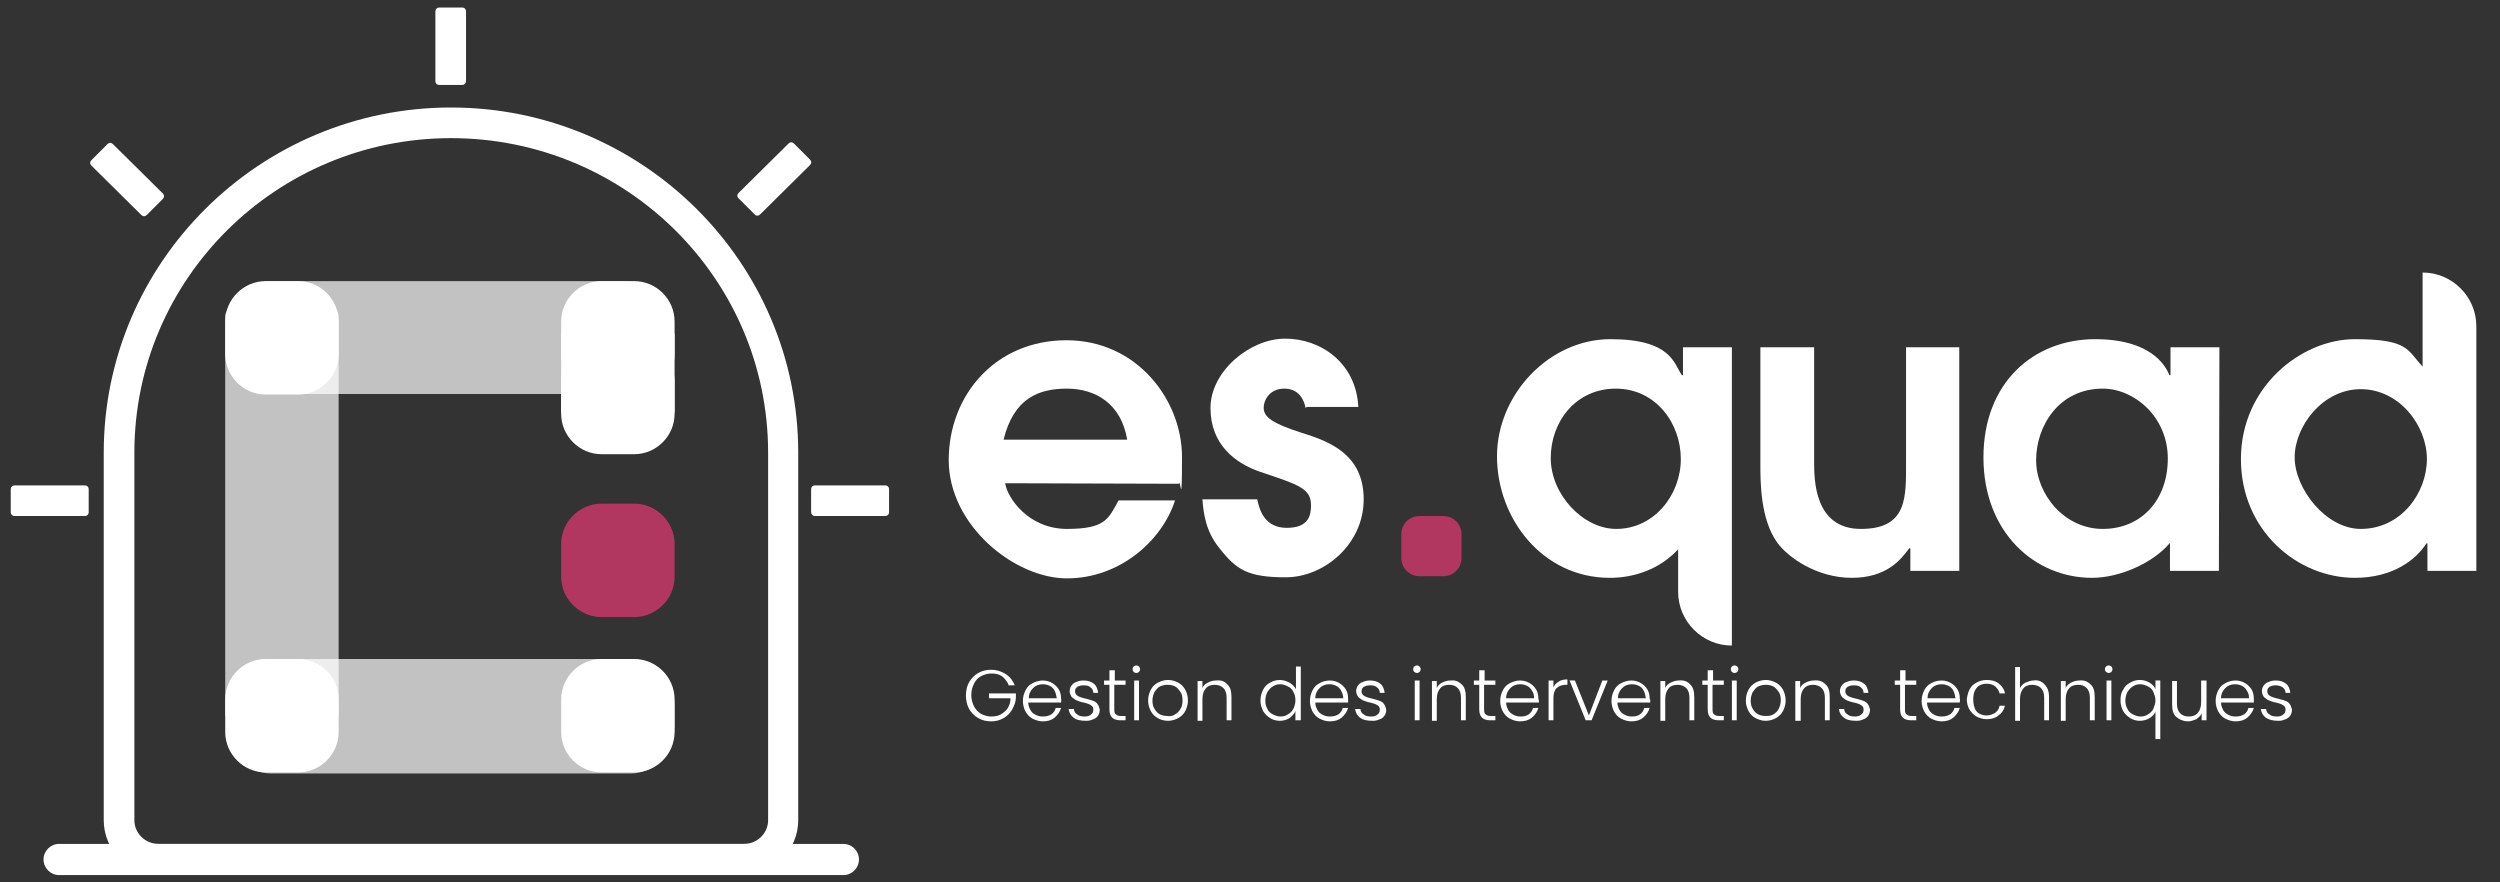 <svg xmlns="http://www.w3.org/2000/svg" xmlns:xlink="http://www.w3.org/1999/xlink" id="Calque_1" x="0px" y="0px" viewBox="0 0 465.1 164.1" style="enable-background:new 0 0 465.1 164.1;" xml:space="preserve"><rect x="0" y="0" width="465.1" height="164.1" fill="#333333" stroke="none"/><style type="text/css">	.st0{fill:#FFFFFF;}	.st1{opacity:0.7;fill:#FFFFFF;enable-background:new    ;}	.st2{fill:#B23760;}	.st3{enable-background:new    ;}</style><path class="st0" d="M11,157h145.9c1.6,0,2.9,1.3,2.9,2.9s-1.3,2.9-2.9,2.9H11c-1.6,0-2.9-1.3-2.9-2.9S9.4,157,11,157z"></path><path class="st0" d="M81,15.1v-13c0-0.4,0.3-0.7,0.7-0.7H86c0.4,0,0.7,0.3,0.7,0.7v13c0,0.4-0.3,0.7-0.7,0.7h-4.3  C81.3,15.8,81,15.5,81,15.1"></path><path class="st0" d="M26.3,40L17,30.8c-0.3-0.3-0.3-0.7,0-1l3-3c0.3-0.3,0.7-0.3,1,0l9.3,9.2c0.3,0.3,0.3,0.7,0,1l-3,3  C27,40.3,26.6,40.3,26.3,40"></path><path class="st0" d="M15.8,96H2.7C2.3,96,2,95.7,2,95.3V91c0-0.4,0.3-0.7,0.7-0.7h13.1c0.4,0,0.7,0.3,0.7,0.7v4.3  C16.5,95.7,16.2,96,15.8,96"></path><path class="st0" d="M164.7,96h-13.1c-0.4,0-0.7-0.3-0.7-0.7V91c0-0.4,0.3-0.7,0.7-0.7h13.1c0.4,0,0.7,0.3,0.7,0.7v4.3  C165.4,95.7,165.1,96,164.7,96"></path><path class="st0" d="M137.4,35.9l9.3-9.2c0.3-0.3,0.7-0.3,1,0l3,3c0.3,0.3,0.3,0.7,0,1l-9.3,9.2c-0.3,0.3-0.7,0.3-1,0l-3-3  C137.1,36.6,137.1,36.2,137.4,35.9"></path><path class="st0" d="M83.9,25.7C51.4,25.7,25,51.9,25,84.2v68.4c0,2.4,2,4.4,4.5,4.4h108.9c2.5,0,4.5-2,4.5-4.4V84.2  C142.9,51.9,116.5,25.7,83.9,25.7 M138.4,162.7H29.5c-5.6,0-10.2-4.5-10.2-10.1V84.2c0-35.4,29-64.2,64.6-64.2s64.6,28.8,64.6,64.2  v68.4C148.5,158.2,143.9,162.7,138.4,162.7"></path><path class="st1" d="M60.6,134.8H44.3c-1.3,0-2.4-0.9-2.4-2v-74c0-1.1,1.1-2,2.4-2h16.3c1.3,0,2.4,0.9,2.4,2v74  C63,133.9,61.9,134.8,60.6,134.8"></path><path class="st1" d="M50.5,122.6h66.8c4.5,0,8.2,3.9,8.2,8.8v3.7c0,4.8-3.7,8.8-8.2,8.8H50.5c-4.5,0-8.2-3.9-8.2-8.8v-3.7  C42.3,126.6,46,122.6,50.5,122.6"></path><path class="st1" d="M50.5,52.3h65.4c4.4,0,8,3.9,8,8.7v3.6c0,4.8-3.6,8.7-8,8.7H50.5c-4.4,0-8-3.9-8-8.7v-3.6  C42.5,56.3,46.1,52.3,50.5,52.3"></path><path class="st0" d="M49.4,52.3h6.1c4.1,0,7.5,3.4,7.5,7.5v6.1c0,4.1-3.4,7.5-7.5,7.5h-6.1c-4.1,0-7.5-3.4-7.5-7.5v-6.1  C41.9,55.7,45.3,52.3,49.4,52.3z"></path><path class="st0" d="M111.9,52.3h6.1c4.1,0,7.5,3.4,7.5,7.5v6.1c0,4.1-3.4,7.5-7.5,7.5h-6.1c-4.1,0-7.5-3.4-7.5-7.5v-6.1  C104.4,55.7,107.8,52.3,111.9,52.3z"></path><path class="st0" d="M111.9,63.4h6.1c4.1,0,7.5,3.4,7.5,7.5V77c0,4.1-3.4,7.5-7.5,7.5h-6.1c-4.1,0-7.5-3.4-7.5-7.5v-6.1  C104.4,66.8,107.8,63.4,111.9,63.4z"></path><path class="st0" d="M111.9,122.6h6.1c4.1,0,7.5,3.4,7.5,7.5v6.1c0,4.1-3.4,7.5-7.5,7.5h-6.1c-4.1,0-7.5-3.4-7.5-7.5v-6.1  C104.4,126,107.8,122.6,111.9,122.6z"></path><path class="st2" d="M111.9,93.7h6.1c4.1,0,7.5,3.4,7.5,7.5v6.1c0,4.1-3.4,7.5-7.5,7.5h-6.1c-4.1,0-7.5-3.4-7.5-7.5v-6.1  C104.4,97.1,107.8,93.7,111.9,93.7z"></path><path class="st0" d="M49.4,122.6h6.1c4.1,0,7.5,3.4,7.5,7.5v6.1c0,4.1-3.4,7.5-7.5,7.5h-6.1c-4.1,0-7.5-3.4-7.5-7.5v-6.1  C41.9,126,45.3,122.6,49.4,122.6z"></path><path class="st0" d="M105.4,61.4h19.1c0.6,0,1,0.4,1,1v14c0,0.6-0.4,1-1,1h-19.1c-0.6,0-1-0.4-1-1v-14  C104.4,61.8,104.8,61.4,105.4,61.4z"></path><g>	<path class="st0" d="M187,89.9c0.4,2.7,4.3,8.5,11.5,8.5s7.7-1.9,9.6-5.3h10.5c-2.4,7.5-10.3,14.5-20.1,14.5s-22-9.9-22-22   s8.7-22.3,21.9-22.3s21.5,11.2,21.5,21.7s-0.3,3.7-0.6,5L187,89.9L187,89.9L187,89.9z M209.7,81.8c-1.1-6.7-5.9-9.5-11.2-9.5   s-9.9,1.8-11.8,9.5H209.7z"></path>	<path class="st0" d="M242.9,75.9c-0.7-3.3-2.9-3.6-4-3.6c-2.5,0-3.8,1.9-3.8,3.6s1.7,2.9,7,4.6c5.2,1.6,11.6,4,11.6,12.4   s-7.4,14.5-14.5,14.5s-9.2-1.4-12.4-5.5c-2.5-3.1-2.9-6.4-3.1-9h10.2c0.4,1.9,1.3,5.3,5.5,5.3s4.5-2.5,4.5-4.2   c0-3.1-2.2-3.8-9.4-6.2c-4.7-1.6-9.3-5.1-9.3-11.9S232.5,63,239.1,63s13.2,4.5,13.6,12.7H243v0.2H242.9z"></path>	<path class="st0" d="M322.2,64.6v55.5l0,0c-5.5,0-10-4.5-10-10v-7.9c-4.9,5.3-11.5,5.3-12.7,5.3c-12.6,0-21-11.1-21-22.6   s9.7-21.8,21.1-21.8s11.8,4.6,13.3,6.7h0.2v-5.2C313.1,64.6,322.2,64.6,322.2,64.6z M300.7,98.4c7,0,12-6.3,12-13   s-4.7-13.1-12.1-13.1s-12.1,6.1-12.1,12.9S294.5,98.4,300.7,98.4z"></path>	<path class="st0" d="M364.5,64.6v41.6h-9.1V102h-0.2c-1.6,2.2-4.3,5.5-10.7,5.5s-11.8-3.7-13.9-6.6c-3.1-4.4-3.1-11.2-3.1-14.6   V64.6h10v21.2c0,3.4,0,12.6,8.7,12.6s8.4-5.9,8.4-12.5V64.6L364.5,64.6L364.5,64.6L364.5,64.6z"></path>	<path class="st0" d="M412.8,106.2h-9.1V101c-3.1,3.7-9.3,6.5-14.5,6.5c-10.7,0-20.2-8.5-20.2-22.4s9.3-22,20.8-22   s13.5,6.1,13.8,6.7h0.2v-5.2h9.1L412.8,106.2L412.8,106.2L412.8,106.2z M391.2,72.3c-8.2,0-12.4,7-12.4,13.3s5.2,12.8,12.4,12.8   s12.1-5.4,12.1-13.1S397.1,72.3,391.2,72.3z"></path>	<path class="st0" d="M460.7,106.2h-9.1v-5.1h-0.2c-1.9,3-6.2,6.4-13.3,6.4c-10.6,0-21.2-8.7-21.2-22.1s11.2-22.3,21.2-22.3   s9.7,2,12.6,5.1V50.7l0,0c5.5,0,10,4.5,10,10C460.7,60.7,460.7,106.2,460.7,106.2z M439.2,98.4c7.5,0,12.3-6.7,12.3-13   s-5.2-13-12.3-13s-12.3,6.9-12.3,12.7S432.7,98.4,439.2,98.4z"></path>	<path class="st2" d="M264.1,96h4.4c1.9,0,3.4,1.5,3.4,3.4v4.4c0,1.9-1.5,3.4-3.4,3.4h-4.4c-1.9,0-3.4-1.5-3.4-3.4v-4.4   C260.7,97.5,262.2,96,264.1,96z"></path></g><g class="st3">	<path class="st0" d="M187.6,127.3c-0.3-0.6-0.7-1.1-1.2-1.5c-0.6-0.4-1.2-0.5-2-0.5c-0.7,0-1.3,0.2-1.9,0.5c-0.6,0.3-1,0.8-1.3,1.4   c-0.3,0.6-0.5,1.3-0.5,2.1c0,0.8,0.2,1.5,0.5,2.1c0.3,0.6,0.8,1.1,1.3,1.4c0.6,0.3,1.2,0.5,1.9,0.5c0.7,0,1.3-0.1,1.8-0.4   c0.5-0.3,1-0.7,1.3-1.2c0.3-0.5,0.5-1.1,0.5-1.8h-4V129h5v0.7c0,0.8-0.3,1.6-0.7,2.3c-0.4,0.7-0.9,1.2-1.6,1.6   c-0.7,0.4-1.4,0.6-2.3,0.6c-0.9,0-1.7-0.2-2.4-0.6c-0.7-0.4-1.3-1-1.7-1.7c-0.4-0.7-0.6-1.6-0.6-2.5c0-0.9,0.2-1.8,0.6-2.5   c0.4-0.7,1-1.3,1.7-1.7c0.7-0.4,1.5-0.6,2.4-0.6c1,0,1.9,0.3,2.7,0.8c0.8,0.5,1.3,1.2,1.7,2.1H187.6z"></path>	<path class="st0" d="M197.4,130.7h-6.1c0,0.6,0.2,1,0.4,1.4c0.2,0.4,0.6,0.7,1,0.9c0.4,0.2,0.8,0.3,1.3,0.3c0.6,0,1.1-0.1,1.6-0.4   c0.4-0.3,0.7-0.7,0.8-1.2h1c-0.2,0.7-0.6,1.3-1.2,1.8c-0.6,0.5-1.3,0.7-2.2,0.7c-0.7,0-1.3-0.2-1.9-0.5c-0.6-0.3-1-0.8-1.3-1.3   c-0.3-0.6-0.5-1.2-0.5-2c0-0.8,0.2-1.4,0.5-2c0.3-0.6,0.7-1,1.3-1.3c0.6-0.3,1.2-0.5,1.9-0.5c0.7,0,1.3,0.2,1.8,0.5   c0.5,0.3,0.9,0.7,1.2,1.2c0.3,0.5,0.4,1.1,0.4,1.7C197.5,130.2,197.4,130.5,197.4,130.7z M196.2,128.5c-0.2-0.4-0.5-0.7-0.9-0.9   c-0.4-0.2-0.8-0.3-1.3-0.3c-0.7,0-1.3,0.2-1.8,0.7c-0.5,0.5-0.8,1.1-0.8,1.9h5.2C196.5,129.3,196.4,128.9,196.2,128.5z"></path>	<path class="st0" d="M199.7,133.5c-0.5-0.4-0.8-0.9-0.9-1.6h1c0,0.4,0.2,0.8,0.6,1c0.3,0.3,0.8,0.4,1.4,0.4c0.5,0,0.9-0.1,1.2-0.4   c0.3-0.2,0.4-0.5,0.4-0.9c0-0.3-0.1-0.5-0.2-0.6c-0.2-0.2-0.4-0.3-0.6-0.4c-0.2-0.1-0.6-0.2-1-0.3c-0.6-0.1-1-0.3-1.3-0.4   c-0.3-0.1-0.6-0.4-0.9-0.6c-0.2-0.3-0.4-0.7-0.4-1.1c0-0.4,0.1-0.7,0.3-1s0.5-0.6,0.9-0.7c0.4-0.2,0.8-0.3,1.4-0.3   c0.8,0,1.4,0.2,1.9,0.6c0.5,0.4,0.7,1,0.8,1.7h-0.9c0-0.4-0.2-0.8-0.5-1c-0.3-0.3-0.7-0.4-1.3-0.4c-0.5,0-0.9,0.1-1.2,0.3   c-0.3,0.2-0.4,0.5-0.4,0.8c0,0.3,0.1,0.5,0.3,0.7c0.2,0.2,0.4,0.3,0.7,0.4c0.3,0.1,0.6,0.2,1.1,0.3c0.5,0.1,1,0.3,1.3,0.4   c0.3,0.1,0.6,0.3,0.8,0.6c0.2,0.3,0.3,0.6,0.4,1c0,0.4-0.1,0.8-0.3,1.1c-0.2,0.3-0.5,0.6-0.9,0.7c-0.4,0.2-0.8,0.3-1.3,0.3   C200.9,134.1,200.2,133.9,199.7,133.5z"></path>	<path class="st0" d="M207.3,127.4v4.6c0,0.5,0.1,0.8,0.3,0.9c0.2,0.2,0.5,0.3,0.9,0.3h0.9v0.8h-1c-0.7,0-1.2-0.2-1.5-0.5   c-0.3-0.3-0.5-0.8-0.5-1.5v-4.6h-1v-0.8h1v-1.9h1v1.9h2v0.8H207.3z"></path>	<path class="st0" d="M210.9,125c-0.1-0.1-0.2-0.3-0.2-0.5c0-0.2,0.1-0.4,0.2-0.5c0.1-0.1,0.3-0.2,0.5-0.2c0.2,0,0.4,0.1,0.5,0.2   c0.1,0.1,0.2,0.3,0.2,0.5c0,0.2-0.1,0.4-0.2,0.5c-0.1,0.1-0.3,0.2-0.5,0.2C211.2,125.2,211,125.1,210.9,125z M211.9,126.6v7.4h-0.9   v-7.4H211.9z"></path>	<path class="st0" d="M215.4,133.6c-0.6-0.3-1-0.8-1.3-1.3c-0.3-0.6-0.5-1.2-0.5-2c0-0.8,0.2-1.4,0.5-2c0.3-0.6,0.8-1,1.3-1.3   c0.6-0.3,1.2-0.5,1.9-0.5c0.7,0,1.3,0.2,1.9,0.5c0.6,0.3,1,0.8,1.3,1.3c0.3,0.6,0.5,1.2,0.5,2c0,0.8-0.2,1.4-0.5,2   c-0.3,0.6-0.8,1-1.3,1.3c-0.6,0.3-1.2,0.5-1.9,0.5S215.9,133.9,215.4,133.6z M218.6,132.9c0.4-0.2,0.8-0.6,1-1   c0.3-0.4,0.4-1,0.4-1.6s-0.1-1.2-0.4-1.6c-0.3-0.4-0.6-0.8-1-1s-0.9-0.3-1.4-0.3c-0.5,0-0.9,0.1-1.4,0.3c-0.4,0.2-0.7,0.6-1,1   c-0.2,0.4-0.4,1-0.4,1.6s0.1,1.2,0.4,1.6c0.2,0.4,0.6,0.8,1,1c0.4,0.2,0.9,0.3,1.3,0.3C217.7,133.3,218.2,133.2,218.6,132.9z"></path>	<path class="st0" d="M228.3,127.3c0.6,0.5,0.8,1.3,0.8,2.4v4.3h-0.9v-4.2c0-0.8-0.2-1.4-0.6-1.8c-0.4-0.4-1-0.6-1.6-0.6   c-0.7,0-1.3,0.2-1.7,0.7c-0.4,0.5-0.6,1.1-0.6,2v4h-0.9v-7.4h0.9v1.3c0.2-0.5,0.6-0.8,1-1c0.4-0.2,0.9-0.4,1.5-0.4   C227.1,126.5,227.8,126.7,228.3,127.3z"></path>	<path class="st0" d="M235,128.3c0.3-0.6,0.7-1,1.3-1.3c0.5-0.3,1.1-0.5,1.8-0.5c0.6,0,1.2,0.2,1.8,0.5c0.5,0.3,0.9,0.7,1.2,1.2V124   h0.9v10H241v-1.7c-0.2,0.5-0.6,0.9-1.1,1.3c-0.5,0.3-1.1,0.5-1.8,0.5c-0.7,0-1.3-0.2-1.8-0.5c-0.5-0.3-1-0.8-1.3-1.3   c-0.3-0.6-0.5-1.2-0.5-2C234.5,129.5,234.7,128.9,235,128.3z M240.6,128.7c-0.2-0.5-0.6-0.8-1-1c-0.4-0.2-0.9-0.4-1.4-0.4   c-0.5,0-1,0.1-1.4,0.4c-0.4,0.2-0.7,0.6-1,1c-0.2,0.4-0.4,1-0.4,1.6c0,0.6,0.1,1.1,0.4,1.6c0.2,0.5,0.6,0.8,1,1   c0.4,0.2,0.9,0.4,1.4,0.4c0.5,0,1-0.1,1.4-0.4c0.4-0.2,0.8-0.6,1-1s0.4-1,0.4-1.6S240.9,129.2,240.6,128.7z"></path>	<path class="st0" d="M250.8,130.7h-6.1c0,0.6,0.2,1,0.4,1.4c0.2,0.4,0.6,0.7,1,0.9c0.4,0.2,0.8,0.3,1.3,0.3c0.6,0,1.1-0.1,1.6-0.4   c0.4-0.3,0.7-0.7,0.8-1.2h1c-0.2,0.7-0.6,1.3-1.2,1.8c-0.6,0.5-1.3,0.7-2.2,0.7c-0.7,0-1.3-0.2-1.9-0.5c-0.6-0.3-1-0.8-1.3-1.3   c-0.3-0.6-0.5-1.2-0.5-2c0-0.8,0.2-1.4,0.5-2c0.3-0.6,0.7-1,1.3-1.3c0.5-0.3,1.2-0.5,1.9-0.5c0.7,0,1.3,0.2,1.8,0.5   c0.5,0.3,0.9,0.7,1.2,1.2c0.3,0.5,0.4,1.1,0.4,1.7C250.8,130.2,250.8,130.5,250.8,130.7z M249.5,128.5c-0.2-0.4-0.5-0.7-0.9-0.9   c-0.4-0.2-0.8-0.3-1.3-0.3c-0.7,0-1.3,0.2-1.8,0.7c-0.5,0.5-0.8,1.1-0.8,1.9h5.2C249.9,129.3,249.7,128.9,249.5,128.5z"></path>	<path class="st0" d="M253,133.5c-0.5-0.4-0.8-0.9-0.9-1.6h1c0,0.4,0.2,0.8,0.6,1c0.3,0.3,0.8,0.4,1.4,0.4c0.5,0,0.9-0.1,1.2-0.4   c0.3-0.2,0.4-0.5,0.4-0.9c0-0.3-0.1-0.5-0.2-0.6c-0.2-0.2-0.4-0.3-0.6-0.4c-0.2-0.1-0.6-0.2-1-0.3c-0.6-0.1-1-0.3-1.3-0.4   c-0.3-0.1-0.6-0.4-0.9-0.6c-0.2-0.3-0.4-0.7-0.4-1.1c0-0.4,0.1-0.7,0.3-1c0.2-0.3,0.5-0.6,0.9-0.7c0.4-0.2,0.8-0.3,1.4-0.3   c0.8,0,1.4,0.2,1.9,0.6c0.5,0.4,0.7,1,0.8,1.7h-0.9c0-0.4-0.2-0.8-0.5-1c-0.3-0.3-0.7-0.4-1.3-0.4c-0.5,0-0.9,0.1-1.2,0.3   c-0.3,0.2-0.4,0.5-0.4,0.8c0,0.3,0.1,0.5,0.3,0.7s0.4,0.3,0.7,0.4c0.3,0.1,0.6,0.2,1.1,0.3c0.5,0.1,1,0.3,1.3,0.4   c0.3,0.1,0.6,0.3,0.8,0.6c0.2,0.3,0.3,0.6,0.4,1c0,0.4-0.1,0.8-0.3,1.1c-0.2,0.3-0.5,0.6-0.9,0.7c-0.4,0.2-0.8,0.3-1.3,0.3   C254.2,134.1,253.5,133.9,253,133.5z"></path>	<path class="st0" d="M263.1,125c-0.1-0.1-0.2-0.3-0.2-0.5c0-0.2,0.1-0.4,0.2-0.5c0.1-0.1,0.3-0.2,0.5-0.2c0.2,0,0.4,0.1,0.5,0.2   c0.1,0.1,0.2,0.3,0.2,0.5c0,0.2-0.1,0.4-0.2,0.5c-0.1,0.1-0.3,0.2-0.5,0.2C263.4,125.2,263.3,125.1,263.1,125z M264.1,126.6v7.4   h-0.9v-7.4H264.1z"></path>	<path class="st0" d="M271.9,127.3c0.6,0.5,0.8,1.3,0.8,2.4v4.3h-0.9v-4.2c0-0.8-0.2-1.4-0.6-1.8c-0.4-0.4-0.9-0.6-1.6-0.6   c-0.7,0-1.3,0.2-1.7,0.7c-0.4,0.5-0.6,1.1-0.6,2v4h-0.9v-7.4h0.9v1.3c0.2-0.5,0.6-0.8,1-1c0.4-0.2,0.9-0.4,1.5-0.4   C270.6,126.5,271.3,126.7,271.9,127.3z"></path>	<path class="st0" d="M276.1,127.4v4.6c0,0.5,0.1,0.8,0.3,0.9c0.2,0.2,0.5,0.3,0.9,0.3h0.9v0.8h-1c-0.7,0-1.2-0.2-1.5-0.5   c-0.3-0.3-0.5-0.8-0.5-1.5v-4.6h-1v-0.8h1v-1.9h1v1.9h2v0.8H276.1z"></path>	<path class="st0" d="M286.3,130.7h-6.1c0,0.6,0.2,1,0.4,1.4c0.2,0.4,0.6,0.7,1,0.9c0.4,0.2,0.8,0.3,1.3,0.3c0.6,0,1.1-0.1,1.5-0.4   c0.4-0.3,0.7-0.7,0.8-1.2h1c-0.2,0.7-0.6,1.3-1.2,1.8c-0.6,0.5-1.3,0.7-2.2,0.7c-0.7,0-1.3-0.2-1.9-0.5c-0.6-0.3-1-0.8-1.3-1.3   c-0.3-0.6-0.5-1.2-0.5-2c0-0.8,0.2-1.4,0.5-2c0.3-0.6,0.7-1,1.3-1.3c0.6-0.3,1.2-0.5,1.9-0.5c0.7,0,1.3,0.2,1.8,0.5   c0.5,0.3,0.9,0.7,1.2,1.2c0.3,0.5,0.4,1.1,0.4,1.7C286.3,130.2,286.3,130.5,286.3,130.7z M285,128.5c-0.2-0.4-0.5-0.7-0.9-0.9   c-0.4-0.2-0.8-0.3-1.3-0.3c-0.7,0-1.3,0.2-1.8,0.7c-0.5,0.5-0.8,1.1-0.8,1.9h5.2C285.4,129.3,285.3,128.9,285,128.5z"></path>	<path class="st0" d="M290,126.8c0.4-0.3,1-0.4,1.6-0.4v1h-0.3c-0.7,0-1.2,0.2-1.7,0.6c-0.4,0.4-0.6,1-0.6,1.9v4.1h-0.9v-7.4h0.9   v1.3C289.2,127.4,289.5,127.1,290,126.8z"></path>	<path class="st0" d="M295.6,133.1l2.5-6.5h1l-3,7.4H295l-3-7.4h1L295.6,133.1z"></path>	<path class="st0" d="M307,130.7h-6.1c0,0.6,0.2,1,0.4,1.4c0.2,0.4,0.6,0.7,1,0.9c0.4,0.2,0.8,0.3,1.3,0.3c0.6,0,1.1-0.1,1.5-0.4   c0.4-0.3,0.7-0.7,0.8-1.2h1c-0.2,0.7-0.6,1.3-1.2,1.8c-0.6,0.5-1.3,0.7-2.2,0.7c-0.7,0-1.3-0.2-1.9-0.5c-0.6-0.3-1-0.8-1.3-1.3   c-0.3-0.6-0.5-1.2-0.5-2c0-0.8,0.2-1.4,0.5-2c0.3-0.6,0.7-1,1.3-1.3c0.6-0.3,1.2-0.5,1.9-0.5s1.3,0.2,1.8,0.5   c0.5,0.3,0.9,0.7,1.2,1.2c0.3,0.5,0.4,1.1,0.4,1.7C307.1,130.2,307,130.5,307,130.7z M305.8,128.5c-0.2-0.4-0.5-0.7-0.9-0.9   c-0.4-0.2-0.8-0.3-1.3-0.3c-0.7,0-1.3,0.2-1.8,0.7c-0.5,0.5-0.8,1.1-0.8,1.9h5.2C306.1,129.3,306,128.9,305.8,128.5z"></path>	<path class="st0" d="M314.4,127.3c0.6,0.5,0.8,1.3,0.8,2.4v4.3h-0.9v-4.2c0-0.8-0.2-1.4-0.6-1.8c-0.4-0.4-1-0.6-1.6-0.6   c-0.7,0-1.3,0.2-1.7,0.7c-0.4,0.5-0.6,1.1-0.6,2v4h-0.9v-7.4h0.9v1.3c0.2-0.5,0.6-0.8,1-1c0.4-0.2,0.9-0.4,1.5-0.4   C313.1,126.5,313.9,126.7,314.4,127.3z"></path>	<path class="st0" d="M318.6,127.4v4.6c0,0.5,0.1,0.8,0.3,0.9c0.2,0.2,0.5,0.3,0.9,0.3h0.9v0.8h-1c-0.7,0-1.2-0.2-1.5-0.5   c-0.3-0.3-0.5-0.8-0.5-1.5v-4.6h-1v-0.8h1v-1.9h1v1.9h2v0.8H318.6z"></path>	<path class="st0" d="M322.2,125c-0.1-0.1-0.2-0.3-0.2-0.5c0-0.2,0.1-0.4,0.2-0.5c0.1-0.1,0.3-0.2,0.5-0.2c0.2,0,0.4,0.1,0.5,0.2   c0.1,0.1,0.2,0.3,0.2,0.5c0,0.2-0.1,0.4-0.2,0.5c-0.1,0.1-0.3,0.2-0.5,0.2C322.5,125.2,322.3,125.1,322.2,125z M323.1,126.6v7.4   h-0.9v-7.4H323.1z"></path>	<path class="st0" d="M326.6,133.6c-0.6-0.3-1-0.8-1.3-1.3c-0.3-0.6-0.5-1.2-0.5-2c0-0.8,0.2-1.4,0.5-2c0.3-0.6,0.8-1,1.3-1.3   c0.6-0.3,1.2-0.5,1.9-0.5c0.7,0,1.3,0.2,1.9,0.5c0.6,0.3,1,0.8,1.3,1.3c0.3,0.6,0.5,1.2,0.5,2c0,0.8-0.2,1.4-0.5,2   c-0.3,0.6-0.8,1-1.3,1.3c-0.6,0.3-1.2,0.5-1.9,0.5S327.2,133.9,326.6,133.6z M329.9,132.9c0.4-0.2,0.8-0.6,1-1s0.4-1,0.4-1.6   s-0.1-1.2-0.4-1.6c-0.3-0.4-0.6-0.8-1-1c-0.4-0.2-0.9-0.3-1.4-0.3c-0.5,0-0.9,0.1-1.4,0.3c-0.4,0.2-0.7,0.6-1,1   c-0.2,0.4-0.4,1-0.4,1.6s0.1,1.2,0.4,1.6c0.2,0.4,0.6,0.8,1,1c0.4,0.2,0.9,0.3,1.3,0.3S329.5,133.2,329.9,132.9z"></path>	<path class="st0" d="M339.6,127.3c0.6,0.5,0.8,1.3,0.8,2.4v4.3h-0.9v-4.2c0-0.8-0.2-1.4-0.6-1.8c-0.4-0.4-1-0.6-1.6-0.6   c-0.7,0-1.3,0.2-1.7,0.7c-0.4,0.5-0.6,1.1-0.6,2v4H334v-7.4h0.9v1.3c0.2-0.5,0.6-0.8,1-1c0.4-0.2,0.9-0.4,1.5-0.4   C338.3,126.5,339,126.7,339.6,127.3z"></path>	<path class="st0" d="M343,133.5c-0.5-0.4-0.8-0.9-0.9-1.6h1c0,0.4,0.2,0.8,0.6,1c0.3,0.3,0.8,0.4,1.4,0.4c0.5,0,0.9-0.1,1.2-0.4   c0.3-0.2,0.4-0.5,0.4-0.9c0-0.3-0.1-0.5-0.2-0.6c-0.2-0.2-0.4-0.3-0.6-0.4c-0.2-0.1-0.6-0.2-1-0.3c-0.6-0.1-1-0.3-1.3-0.4   c-0.3-0.1-0.6-0.4-0.9-0.6c-0.2-0.3-0.4-0.7-0.4-1.1c0-0.4,0.1-0.7,0.3-1c0.2-0.3,0.5-0.6,0.9-0.7c0.4-0.2,0.8-0.3,1.4-0.3   c0.8,0,1.4,0.2,1.9,0.6c0.5,0.4,0.7,1,0.8,1.7h-0.9c0-0.4-0.2-0.8-0.5-1c-0.3-0.3-0.7-0.4-1.3-0.4c-0.5,0-0.9,0.1-1.2,0.3   c-0.3,0.2-0.4,0.5-0.4,0.8c0,0.3,0.1,0.5,0.3,0.7c0.2,0.2,0.4,0.3,0.7,0.4c0.3,0.1,0.6,0.2,1.1,0.3c0.5,0.1,1,0.3,1.3,0.4   c0.3,0.1,0.6,0.3,0.8,0.6c0.2,0.3,0.3,0.6,0.4,1c0,0.4-0.1,0.8-0.3,1.1c-0.2,0.3-0.5,0.6-0.9,0.7c-0.4,0.2-0.8,0.3-1.3,0.3   C344.2,134.1,343.5,133.9,343,133.5z"></path>	<path class="st0" d="M354.4,127.4v4.6c0,0.5,0.1,0.8,0.3,0.9c0.2,0.2,0.5,0.3,0.9,0.3h0.9v0.8h-1c-0.7,0-1.2-0.2-1.5-0.5   c-0.3-0.3-0.5-0.8-0.5-1.5v-4.6h-1v-0.8h1v-1.9h1v1.9h2v0.8H354.4z"></path>	<path class="st0" d="M364.6,130.7h-6.1c0,0.6,0.2,1,0.4,1.4c0.2,0.4,0.6,0.7,1,0.9c0.4,0.2,0.8,0.3,1.3,0.3c0.6,0,1.1-0.1,1.6-0.4   c0.4-0.3,0.7-0.7,0.8-1.2h1c-0.2,0.7-0.6,1.3-1.2,1.8c-0.6,0.5-1.3,0.7-2.2,0.7c-0.7,0-1.3-0.2-1.9-0.5c-0.6-0.3-1-0.8-1.3-1.3   c-0.3-0.6-0.5-1.2-0.5-2c0-0.8,0.2-1.4,0.5-2c0.3-0.6,0.7-1,1.3-1.3c0.5-0.3,1.2-0.5,1.9-0.5s1.3,0.2,1.8,0.5   c0.5,0.3,0.9,0.7,1.2,1.2c0.3,0.5,0.4,1.1,0.4,1.7C364.7,130.2,364.6,130.5,364.6,130.7z M363.4,128.5c-0.2-0.4-0.5-0.7-0.9-0.9   c-0.4-0.2-0.8-0.3-1.3-0.3c-0.7,0-1.3,0.2-1.8,0.7c-0.5,0.5-0.8,1.1-0.8,1.9h5.2C363.7,129.3,363.6,128.9,363.4,128.5z"></path>	<path class="st0" d="M366.4,128.3c0.3-0.6,0.7-1,1.3-1.3c0.5-0.3,1.2-0.5,1.9-0.5c0.9,0,1.7,0.2,2.3,0.7s1,1.1,1.1,1.8h-1   c-0.1-0.5-0.4-0.9-0.8-1.3c-0.4-0.3-0.9-0.5-1.6-0.5c-0.5,0-0.9,0.1-1.3,0.3c-0.4,0.2-0.7,0.6-0.9,1c-0.2,0.4-0.3,1-0.3,1.6   s0.1,1.2,0.3,1.7c0.2,0.5,0.5,0.8,0.9,1c0.4,0.2,0.8,0.3,1.3,0.3c0.6,0,1.1-0.2,1.6-0.5c0.4-0.3,0.7-0.7,0.8-1.3h1   c-0.2,0.8-0.6,1.4-1.2,1.8c-0.6,0.5-1.3,0.7-2.2,0.7c-0.7,0-1.3-0.2-1.9-0.5c-0.5-0.3-1-0.8-1.3-1.3s-0.5-1.2-0.5-2   C366,129.5,366.1,128.9,366.4,128.3z"></path>	<path class="st0" d="M379.7,126.8c0.4,0.2,0.8,0.6,1.1,1.1c0.3,0.5,0.4,1.1,0.4,1.8v4.3h-0.9v-4.2c0-0.8-0.2-1.4-0.6-1.8   c-0.4-0.4-1-0.6-1.6-0.6c-0.7,0-1.3,0.2-1.7,0.7c-0.4,0.5-0.6,1.1-0.6,2v4h-0.9v-10h0.9v3.9c0.2-0.4,0.6-0.8,1-1   c0.5-0.2,1-0.4,1.5-0.4C378.8,126.5,379.3,126.6,379.7,126.8z"></path>	<path class="st0" d="M388.9,127.3c0.6,0.5,0.8,1.3,0.8,2.4v4.3h-0.9v-4.2c0-0.8-0.2-1.4-0.6-1.8c-0.4-0.4-0.9-0.6-1.6-0.6   c-0.7,0-1.3,0.2-1.7,0.7c-0.4,0.5-0.6,1.1-0.6,2v4h-0.9v-7.4h0.9v1.3c0.2-0.5,0.6-0.8,1-1c0.4-0.2,0.9-0.4,1.5-0.4   C387.6,126.5,388.3,126.7,388.9,127.3z"></path>	<path class="st0" d="M391.8,125c-0.1-0.1-0.2-0.3-0.2-0.5c0-0.2,0.1-0.4,0.2-0.5c0.1-0.1,0.3-0.2,0.5-0.2c0.2,0,0.4,0.1,0.5,0.2   c0.1,0.1,0.2,0.3,0.2,0.5c0,0.2-0.1,0.4-0.2,0.5c-0.1,0.1-0.3,0.2-0.5,0.2C392.1,125.2,392,125.1,391.8,125z M392.8,126.6v7.4h-0.9   v-7.4H392.8z"></path>	<path class="st0" d="M395,128.3c0.3-0.6,0.7-1,1.3-1.3c0.5-0.3,1.1-0.5,1.8-0.5c0.7,0,1.3,0.2,1.8,0.5c0.5,0.3,0.9,0.7,1.1,1.2   v-1.6h0.9v10.9H401v-5.1c-0.2,0.5-0.6,0.9-1.1,1.2c-0.5,0.3-1.1,0.5-1.8,0.5c-0.7,0-1.3-0.2-1.8-0.5c-0.5-0.3-1-0.8-1.3-1.3   c-0.3-0.6-0.5-1.2-0.5-2C394.5,129.5,394.6,128.9,395,128.3z M400.6,128.7c-0.2-0.5-0.6-0.8-1-1s-0.9-0.4-1.4-0.4   c-0.5,0-1,0.1-1.4,0.4c-0.4,0.2-0.7,0.6-1,1c-0.2,0.4-0.4,1-0.4,1.6c0,0.6,0.1,1.1,0.4,1.6c0.2,0.5,0.6,0.8,1,1   c0.4,0.2,0.9,0.4,1.4,0.4c0.5,0,1-0.1,1.4-0.4c0.4-0.2,0.8-0.6,1-1c0.2-0.5,0.4-1,0.4-1.6S400.8,129.2,400.6,128.7z"></path>	<path class="st0" d="M410.5,126.6v7.4h-0.9v-1.3c-0.2,0.5-0.6,0.8-1,1.1c-0.5,0.2-1,0.4-1.5,0.4c-0.9,0-1.6-0.3-2.2-0.8   c-0.6-0.5-0.8-1.3-0.8-2.4v-4.3h0.9v4.2c0,0.8,0.2,1.4,0.6,1.8c0.4,0.4,0.9,0.6,1.6,0.6c0.7,0,1.3-0.2,1.7-0.7   c0.4-0.5,0.6-1.1,0.6-2v-4H410.5z"></path>	<path class="st0" d="M419.3,130.7h-6.1c0,0.6,0.2,1,0.4,1.4c0.2,0.4,0.6,0.7,1,0.9c0.4,0.2,0.8,0.3,1.3,0.3c0.6,0,1.1-0.1,1.6-0.4   c0.4-0.3,0.7-0.7,0.8-1.2h1c-0.2,0.7-0.6,1.3-1.2,1.8c-0.6,0.5-1.3,0.7-2.2,0.7c-0.7,0-1.3-0.2-1.9-0.5c-0.6-0.3-1-0.8-1.3-1.3   c-0.3-0.6-0.5-1.2-0.5-2c0-0.8,0.2-1.4,0.5-2c0.3-0.6,0.7-1,1.3-1.3c0.5-0.3,1.2-0.5,1.9-0.5c0.7,0,1.3,0.2,1.8,0.5   c0.5,0.3,0.9,0.7,1.2,1.2c0.3,0.5,0.4,1.1,0.4,1.7C419.3,130.2,419.3,130.5,419.3,130.7z M418,128.5c-0.2-0.4-0.5-0.7-0.9-0.9   c-0.4-0.2-0.8-0.3-1.3-0.3c-0.7,0-1.3,0.2-1.8,0.7c-0.5,0.5-0.8,1.1-0.8,1.9h5.2C418.4,129.3,418.3,128.9,418,128.5z"></path>	<path class="st0" d="M421.5,133.5c-0.5-0.4-0.8-0.9-0.9-1.6h1c0,0.4,0.2,0.8,0.6,1c0.3,0.3,0.8,0.4,1.4,0.4c0.5,0,0.9-0.1,1.2-0.4   c0.3-0.2,0.4-0.5,0.4-0.9c0-0.3-0.1-0.5-0.2-0.6c-0.2-0.2-0.4-0.3-0.6-0.4c-0.2-0.1-0.6-0.2-1-0.3c-0.6-0.1-1-0.3-1.3-0.4   c-0.3-0.1-0.6-0.4-0.9-0.6c-0.2-0.3-0.4-0.7-0.4-1.1c0-0.4,0.1-0.7,0.3-1s0.5-0.6,0.9-0.7c0.4-0.2,0.8-0.3,1.4-0.3   c0.8,0,1.4,0.2,1.9,0.6c0.5,0.4,0.7,1,0.8,1.7h-0.9c0-0.4-0.2-0.8-0.5-1s-0.7-0.4-1.3-0.4c-0.5,0-0.9,0.1-1.2,0.3   c-0.3,0.2-0.4,0.5-0.4,0.8c0,0.3,0.1,0.5,0.3,0.7c0.2,0.2,0.4,0.3,0.7,0.4c0.3,0.1,0.6,0.2,1.1,0.3c0.5,0.1,1,0.3,1.3,0.4   c0.3,0.1,0.6,0.3,0.8,0.6c0.2,0.3,0.3,0.6,0.4,1c0,0.4-0.1,0.8-0.3,1.1c-0.2,0.3-0.5,0.6-0.9,0.7c-0.4,0.2-0.8,0.3-1.3,0.3   C422.8,134.1,422.1,133.9,421.5,133.5z"></path></g></svg>